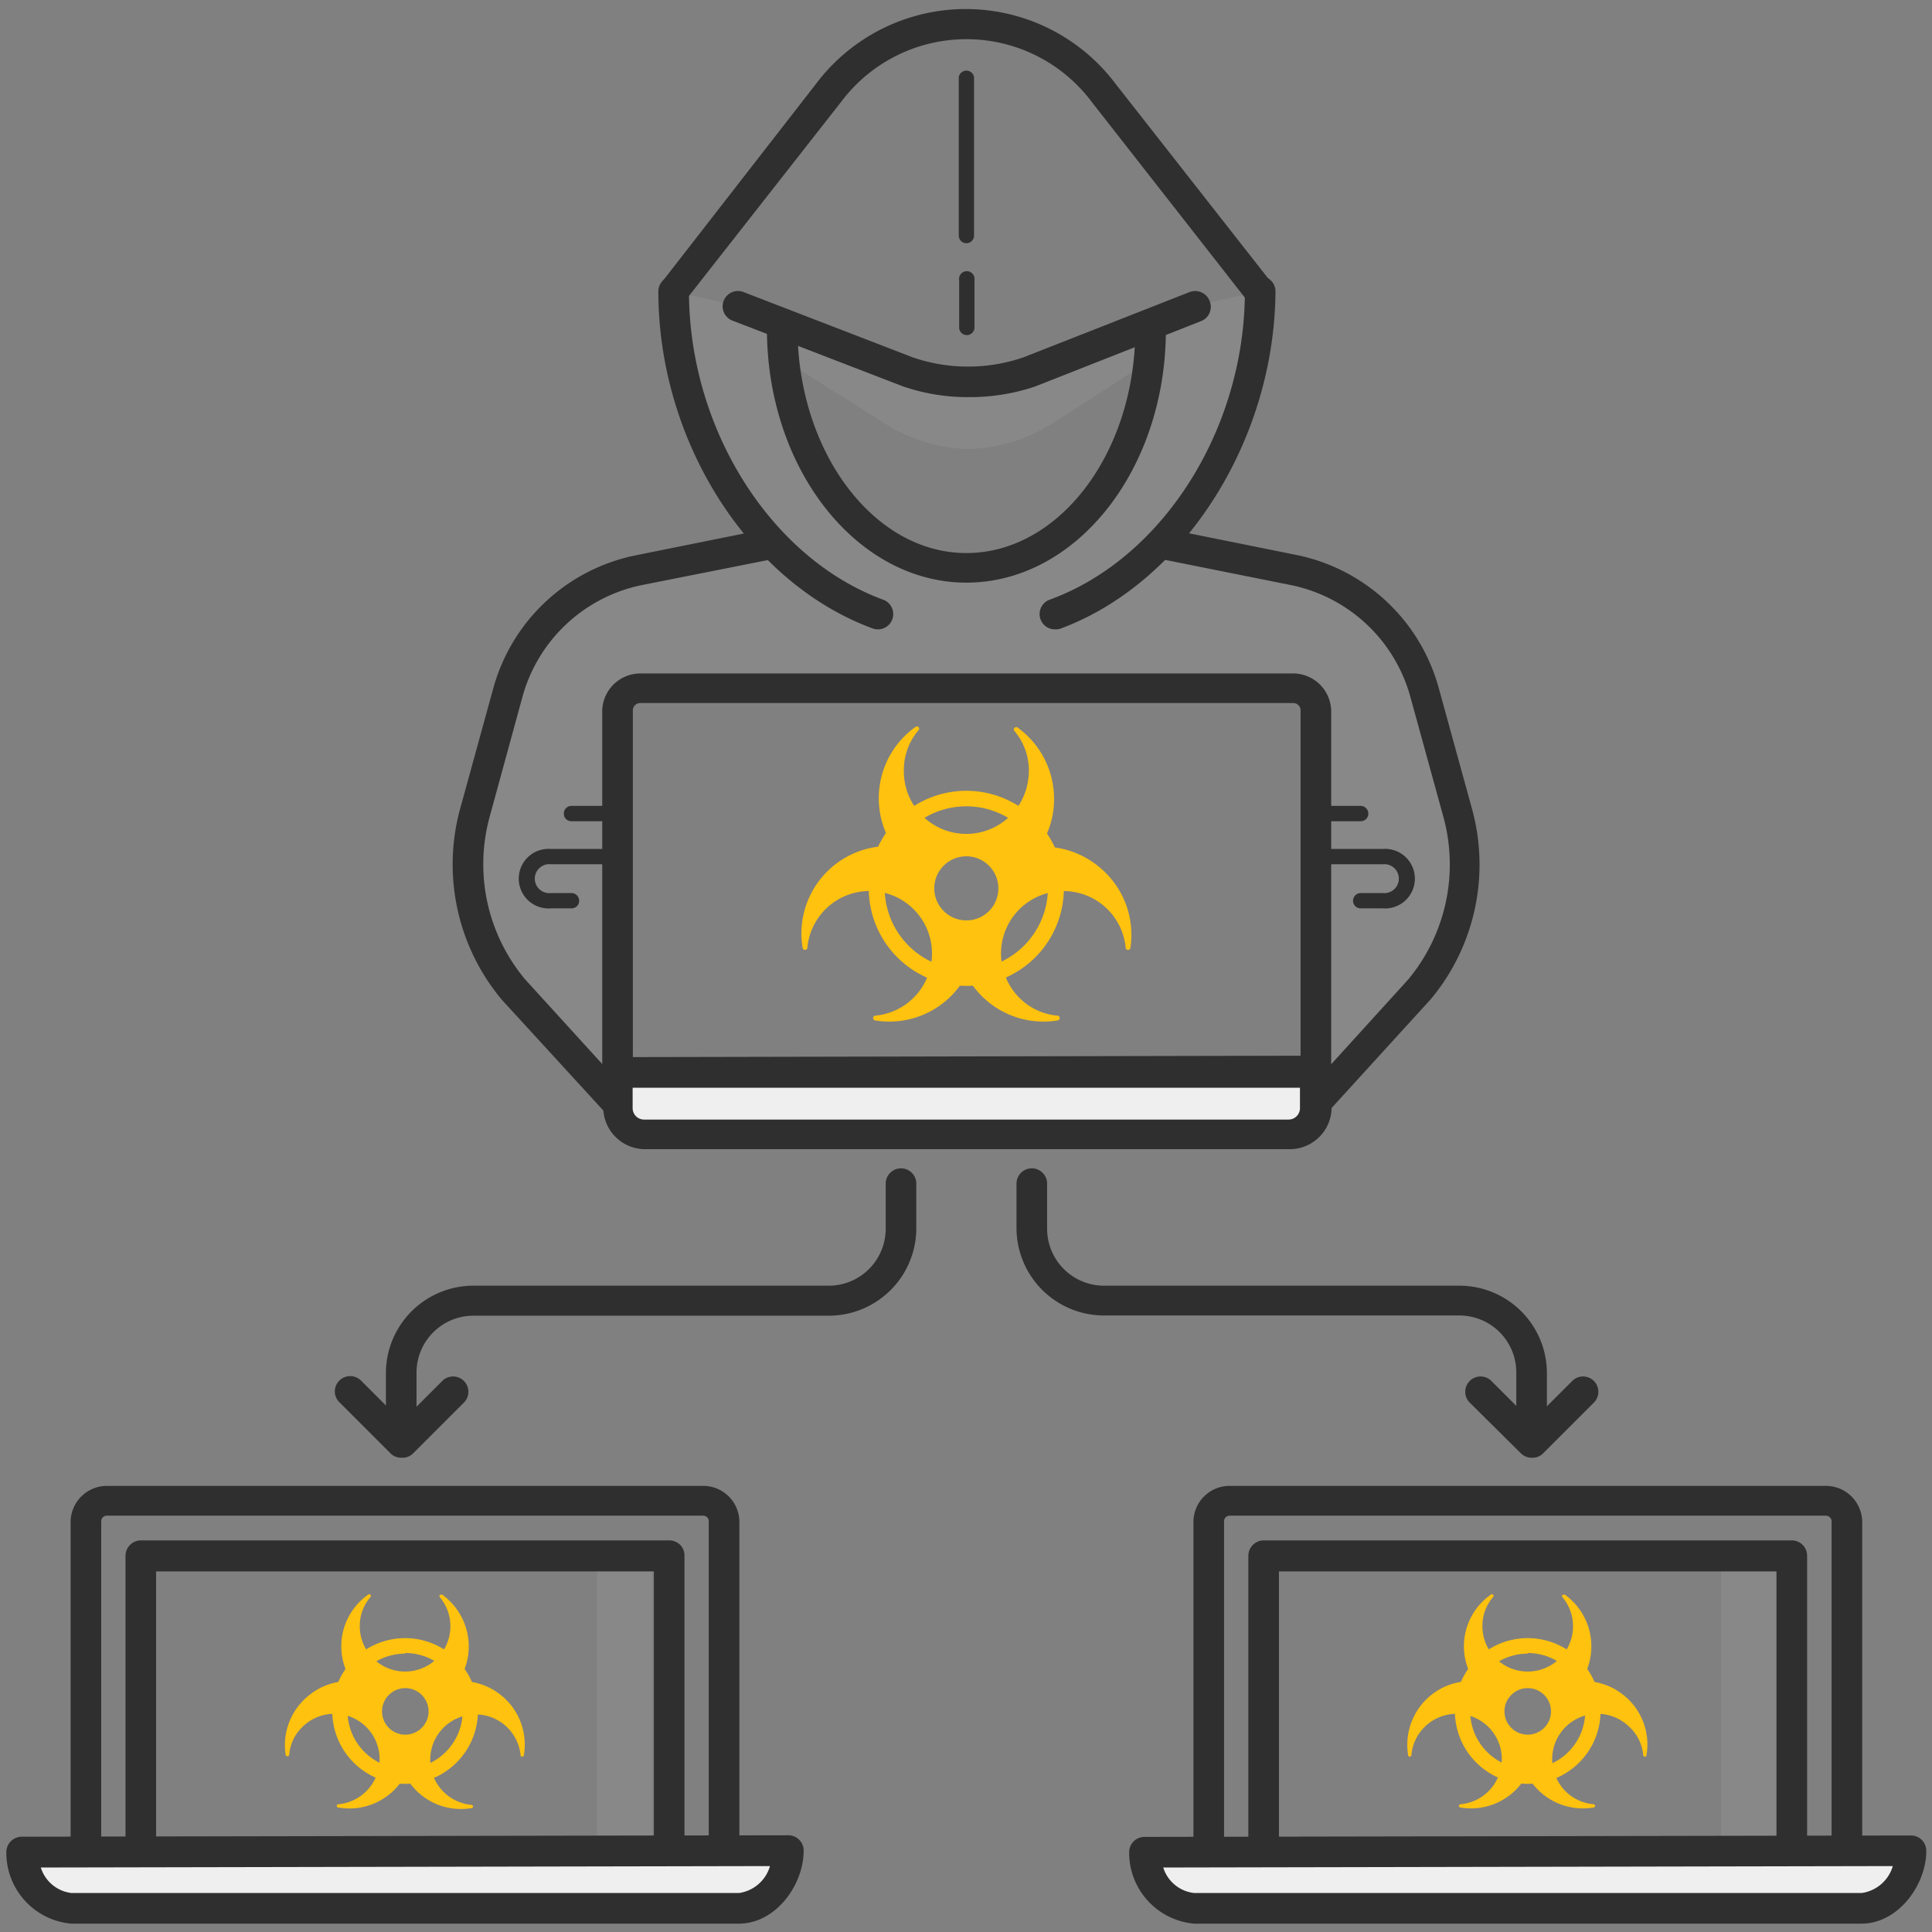 <svg xmlns="http://www.w3.org/2000/svg" viewBox="0 0 94.67 94.67"><rect x="0" y="0" width="94.67" height="94.67" fill="#808080" stroke="none"/><defs><style>.cls-1{opacity:0.45;}.cls-2{fill:none;}.cls-3{fill:#acadac;opacity:0.2;}.cls-4{fill:#2f2f2f;}.cls-5{fill:#efefef;}.cls-6{fill:#ffc20e;}</style></defs><title>Botnets-light</title><g id="Layer_2" data-name="Layer 2"><g id="guides"><g class="cls-1"><rect class="cls-2" width="94.67" height="94.67" rx="21.4" ry="21.4"/><rect class="cls-2" x="14.83" y="10.5" width="65.01" height="73.66"/><circle class="cls-2" cx="47.33" cy="47.33" r="36.83"/><rect class="cls-2" x="14.83" y="10.5" width="65.01" height="73.66" transform="translate(94.67 0) rotate(90)"/><line class="cls-2" x2="94.67" y2="94.67"/><line class="cls-2" x1="94.67" y2="94.67"/><rect class="cls-2" width="94.67" height="94.67"/></g></g><g id="Icons"><g id="Botnets"><path class="cls-3" d="M38.31,17.57l4.86,3.06A8.08,8.08,0,0,0,47.39,22h.06a8.06,8.06,0,0,0,4.29-1.36l4.65-3V16.23s-6.13,2.48-9,2.48S38.86,16,38.86,16"/><path class="cls-3" d="M71.85,41.54l-1.24-4.89-2.14-5.53-2.72-2.34-8.65-2.1h0c4.37-4.89,4.65-12.41,4.65-12.41l-5,1.12-.5,4.69s-1.73,8-8.79,7.71S38.32,19.73,38,15.4l-5-1.12s.26,7.26,4.51,12.14c-1,.27-8.54,2.2-9.38,2.89a15.22,15.22,0,0,0-3.73,6.35c-.77,2.82-2.18,5.93-1.3,8.48s7.15,10.67,7.15,10.67l0-21.11,33.48.07.74,1,0,19.63,3.76-4.34s4-4.17,3.6-4.57S71.85,41.54,71.85,41.54Z"/><path class="cls-4" d="M47.35,28.55C42,28.55,37.58,23,37.58,16.1a.75.75,0,1,1,1.5,0c0,6,3.71,11,8.27,11s8.28-4.92,8.28-10.95a.75.75,0,0,1,1.5,0C57.13,23,52.75,28.55,47.35,28.55Z"/><path class="cls-4" d="M30.26,53.1a.75.75,0,0,1-.75-.75V34.82A1.87,1.87,0,0,1,31.37,33h32a1.87,1.87,0,0,1,1.86,1.87V52.23a.75.75,0,1,1-1.5,0V34.82a.36.36,0,0,0-.36-.37h-32a.36.36,0,0,0-.36.37V52.35A.76.76,0,0,1,30.26,53.1Z"/><path class="cls-5" d="M63.15,55.56H31.56a1.31,1.31,0,0,1-1.3-1.31v-1.7l34.19-.07v1.77A1.31,1.31,0,0,1,63.15,55.56Z"/><path class="cls-4" d="M63.15,56.31H31.56a2.05,2.05,0,0,1-2-2.06v-1.7a.75.75,0,0,1,.75-.75l34.19-.07a.67.67,0,0,1,.53.21.79.79,0,0,1,.22.54v1.77A2.05,2.05,0,0,1,63.15,56.31ZM31,53.3v1a.56.56,0,0,0,.55.56H63.15a.56.56,0,0,0,.55-.56v-1Z"/><path class="cls-4" d="M30.08,54.62a.74.74,0,0,1-.55-.24L24.6,49a10.33,10.33,0,0,1-2.05-9.38l1.61-5.85a9.11,9.11,0,0,1,7-6.56l6.3-1.27a.75.75,0,0,1,.29,1.48L31.5,28.66a7.66,7.66,0,0,0-5.9,5.49L24,40a8.79,8.79,0,0,0,1.74,8l4.9,5.38a.75.75,0,0,1-.05,1.06A.73.73,0,0,1,30.08,54.62Z"/><path class="cls-4" d="M64.63,54.62a.77.77,0,0,1-.51-.19.76.76,0,0,1,0-1.06L69,48a8.81,8.81,0,0,0,1.72-8l-1.61-5.85a7.66,7.66,0,0,0-5.9-5.49L56.92,27.4a.75.75,0,0,1,.29-1.48l6.3,1.27a9.11,9.11,0,0,1,7,6.56l1.61,5.85a10.3,10.3,0,0,1-2,9.35l-4.95,5.43A.74.74,0,0,1,64.63,54.62Z"/><path class="cls-4" d="M61.61,14.89a.77.77,0,0,1-.59-.28L53.5,5A7.67,7.67,0,0,0,41.21,5l-7.52,9.59a.75.75,0,0,1-1,.12.74.74,0,0,1-.13-1.05L40,4.09a9.18,9.18,0,0,1,14.65,0l7.52,9.59a.74.74,0,0,1-.13,1.05A.72.72,0,0,1,61.61,14.89Z"/><path class="cls-4" d="M47.42,19.46a9.75,9.75,0,0,1-3.21-.54l-8.32-3.21a.75.75,0,0,1,.54-1.4l8.29,3.2a8.35,8.35,0,0,0,5.43,0l8.12-3.19a.76.76,0,0,1,1,.42.75.75,0,0,1-.43,1l-8.15,3.21A10.08,10.08,0,0,1,47.42,19.46Z"/><path class="cls-4" d="M43,30.84a.74.74,0,0,1-.25-.05c-6.08-2.24-10.49-9.18-10.49-16.51a.75.75,0,0,1,1.5,0c0,6.72,4,13.07,9.5,15.1A.75.75,0,0,1,43,30.84Z"/><path class="cls-4" d="M51.7,30.84a.75.75,0,0,1-.25-1.46C57,27.35,61,21,61,14.28a.75.75,0,0,1,1.5,0C62.45,21.61,58,28.55,52,30.79A.75.75,0,0,1,51.7,30.84Z"/><path class="cls-4" d="M47.35,11.92a.38.38,0,0,1-.37-.38V3.78a.38.38,0,0,1,.75,0v7.76A.38.38,0,0,1,47.35,11.92Z"/><path class="cls-4" d="M47.35,16.42A.38.38,0,0,1,47,16V13.73a.38.38,0,1,1,.75,0V16A.38.38,0,0,1,47.35,16.42Z"/><path class="cls-4" d="M28,44.51H27a1.46,1.46,0,1,1,0-2.91h3.23a.37.37,0,0,1,.37.37.38.38,0,0,1-.37.38H27a.71.71,0,1,0,0,1.41H28a.38.38,0,0,1,.38.38A.37.37,0,0,1,28,44.51Z"/><path class="cls-4" d="M30.16,40.24H28a.36.36,0,0,1-.37-.37.37.37,0,0,1,.37-.38h2.13a.38.38,0,0,1,.37.38A.37.37,0,0,1,30.16,40.24Z"/><path class="cls-4" d="M67.75,44.51H66.68a.37.37,0,0,1-.38-.37.38.38,0,0,1,.38-.38h1.07a.71.71,0,1,0,0-1.41H64.52a.38.38,0,0,1-.37-.38.37.37,0,0,1,.37-.37h3.23a1.46,1.46,0,1,1,0,2.91Z"/><path class="cls-4" d="M66.68,40.24H64.55a.36.36,0,0,1-.37-.37.37.37,0,0,1,.37-.38h2.13a.38.38,0,0,1,.37.38A.37.37,0,0,1,66.68,40.24Z"/><path class="cls-4" d="M19.66,70.41a.75.75,0,0,1-.75-.75V67.25A4.29,4.29,0,0,1,23.19,63H40.61a2.79,2.79,0,0,0,2.79-2.79V58a.75.75,0,0,1,1.5,0v2.18a4.29,4.29,0,0,1-4.29,4.29H23.19a2.79,2.79,0,0,0-2.78,2.79v2.41A.76.76,0,0,1,19.66,70.41Z"/><path class="cls-4" d="M19.66,71.43a.73.73,0,0,1-.53-.22l-2.5-2.5a.74.74,0,0,1,0-1.06.75.75,0,0,1,1.06,0l2,2,2-2a.75.75,0,0,1,1.06,1.06l-2.5,2.5A.74.74,0,0,1,19.66,71.43Z"/><path class="cls-4" d="M75.05,70.41a.76.76,0,0,1-.75-.75V67.25a2.79,2.79,0,0,0-2.78-2.79H54.09a4.29,4.29,0,0,1-4.28-4.29V58a.75.75,0,0,1,1.5,0v2.18A2.79,2.79,0,0,0,54.09,63H71.52a4.29,4.29,0,0,1,4.28,4.29v2.41A.75.75,0,0,1,75.05,70.41Z"/><path class="cls-4" d="M75.05,71.43a.74.74,0,0,1-.53-.22L72,68.71a.75.75,0,0,1,1.06-1.06l2,2,2-2a.75.75,0,0,1,1.06,1.06l-2.5,2.5A.73.73,0,0,1,75.05,71.43Z"/><path class="cls-6" d="M53.87,42.49a4.3,4.3,0,0,0-2.92-1,4.19,4.19,0,0,0,.7-2.35,4.3,4.3,0,0,0-1.79-3.49c-.11-.07-.24.06-.16.16a3,3,0,0,1,.69,2.34,3.06,3.06,0,0,1-6.1-.37,3,3,0,0,1,.72-2,.11.11,0,0,0-.15-.16,4.29,4.29,0,0,0-1.1,5.84,4.29,4.29,0,0,0-4.43,5,.12.12,0,0,0,.23,0,3.06,3.06,0,1,1,3.31,3.31.12.12,0,0,0,0,.23,4.28,4.28,0,0,0,3.74-1.2,4.44,4.44,0,0,0,.74-1,4.49,4.49,0,0,0,.75,1,4.28,4.28,0,0,0,3.74,1.2.12.12,0,0,0,0-.23,3,3,0,0,1-2.13-1.15,3.06,3.06,0,1,1,5.45-2.16.12.12,0,0,0,.23,0A4.29,4.29,0,0,0,53.87,42.49ZM47.35,45.1a1.57,1.57,0,1,1,1.57-1.57A1.56,1.56,0,0,1,47.35,45.1Z"/><path class="cls-6" d="M47.35,48.31a4.78,4.78,0,1,1,4.78-4.78A4.78,4.78,0,0,1,47.35,48.31Zm0-8.8a4,4,0,1,0,4,4A4,4,0,0,0,47.35,39.51Z"/><rect class="cls-3" x="84.34" y="76.96" width="2.7" height="13"/><rect class="cls-3" x="29.25" y="76.96" width="2.7" height="13"/><path class="cls-5" d="M91.22,93.51H58.5a2.72,2.72,0,0,1-2.42-2.75h0l37.56-.07A2.79,2.79,0,0,1,91.22,93.51Z"/><path class="cls-4" d="M87.8,91.22a.75.75,0,0,1-.75-.75V77H62.67V90.47a.75.75,0,0,1-1.5,0V76.23a.76.76,0,0,1,.75-.75H87.8a.75.75,0,0,1,.75.75V90.47A.74.74,0,0,1,87.8,91.22Z"/><path class="cls-4" d="M59.23,91.33a.75.75,0,0,1-.75-.75v-16a1.77,1.77,0,0,1,1.77-1.77H89.47a1.78,1.78,0,0,1,1.78,1.77V90.46a.75.75,0,0,1-1.5,0V74.54a.28.28,0,0,0-.28-.27H60.25a.27.27,0,0,0-.27.27v16A.76.76,0,0,1,59.23,91.33Z"/><path class="cls-4" d="M91.22,94.26H58.5a3.49,3.49,0,0,1-3.17-3.5.75.75,0,0,1,.75-.75l37.56-.07h0a.75.75,0,0,1,.75.75C94.39,92.38,93,94.26,91.22,94.26ZM57,91.51a1.79,1.79,0,0,0,1.52,1.25H91.22a1.86,1.86,0,0,0,1.53-1.32Z"/><path class="cls-6" d="M79.59,83.09a3.07,3.07,0,0,0-2.12-.71,3.12,3.12,0,0,0-.79-4.24c-.08,0-.18,0-.12.12a2.22,2.22,0,1,1-3.92,1.43,2.16,2.16,0,0,1,.52-1.43.08.08,0,0,0-.11-.12,3.09,3.09,0,0,0-.8,4.24A3.12,3.12,0,0,0,69,86a.08.08,0,0,0,.16,0,2.19,2.19,0,0,1,.64-1.37,2.22,2.22,0,1,1,1.77,3.78.08.08,0,0,0,0,.16,3.1,3.1,0,0,0,2.71-.87,3.14,3.14,0,0,0,.54-.73,3.11,3.11,0,0,0,3.26,1.6.08.08,0,0,0,0-.16,2.22,2.22,0,1,1,1.77-3.78A2.14,2.14,0,0,1,80.52,86a.08.08,0,0,0,.16,0A3.09,3.09,0,0,0,79.59,83.09ZM74.86,85A1.14,1.14,0,1,1,76,83.84,1.14,1.14,0,0,1,74.86,85Z"/><path class="cls-6" d="M74.86,87.41a3.57,3.57,0,1,1,3.57-3.57A3.57,3.57,0,0,1,74.86,87.41Zm0-6.38a2.82,2.82,0,1,0,2.82,2.81A2.82,2.82,0,0,0,74.86,81Z"/><path class="cls-5" d="M36.21,93.51H3.48a2.73,2.73,0,0,1-2.42-2.75h0l37.57-.07A2.79,2.79,0,0,1,36.21,93.51Z"/><path class="cls-4" d="M6.9,91.22a.75.75,0,0,1-.75-.75V76.23a.76.76,0,0,1,.75-.75H32.79a.79.79,0,0,1,.54.22.74.74,0,0,1,.21.53V90.47a.75.75,0,0,1-1.5,0V77H7.65V90.47A.74.74,0,0,1,6.9,91.22Z"/><path class="cls-4" d="M4.21,91.33a.76.76,0,0,1-.75-.75v-16a1.78,1.78,0,0,1,1.77-1.77H34.46a1.77,1.77,0,0,1,1.77,1.77V90.46a.75.75,0,0,1-1.5,0V74.54a.27.27,0,0,0-.27-.27H5.23a.27.27,0,0,0-.27.27v16A.75.75,0,0,1,4.21,91.33Z"/><path class="cls-4" d="M36.21,94.26H3.48a3.49,3.49,0,0,1-3.17-3.5A.76.76,0,0,1,1.06,90l37.57-.07h0a.75.75,0,0,1,.75.75C39.38,92.38,38,94.26,36.21,94.26ZM2,91.51a1.79,1.79,0,0,0,1.51,1.25H36.21a1.85,1.85,0,0,0,1.52-1.32Z"/><path class="cls-6" d="M24.58,83.09a3.08,3.08,0,0,0-2.12-.71,3.09,3.09,0,0,0,.51-1.7,3.14,3.14,0,0,0-1.3-2.54c-.08,0-.18,0-.12.12a2.22,2.22,0,1,1-3.92,1.43,2.16,2.16,0,0,1,.52-1.43c.06-.07,0-.18-.11-.12a3.09,3.09,0,0,0-.8,4.24,3.08,3.08,0,0,0-2.12.71A3.11,3.11,0,0,0,14,86a.09.09,0,0,0,.17,0,2.14,2.14,0,0,1,.64-1.37,2.22,2.22,0,1,1,1.77,3.78.08.08,0,0,0,0,.16A3.11,3.11,0,0,0,19.85,87a3.14,3.14,0,0,0,.54.73,3.1,3.1,0,0,0,2.71.87.08.08,0,0,0,0-.16A2.22,2.22,0,1,1,25.51,86a.08.08,0,0,0,.16,0A3.09,3.09,0,0,0,24.58,83.09ZM19.85,85A1.14,1.14,0,1,1,21,83.84,1.14,1.14,0,0,1,19.85,85Z"/><path class="cls-6" d="M19.85,87.41a3.57,3.57,0,1,1,3.57-3.57A3.57,3.57,0,0,1,19.85,87.41Zm0-6.38a2.82,2.82,0,1,0,2.82,2.81A2.81,2.81,0,0,0,19.85,81Z"/></g></g></g></svg>